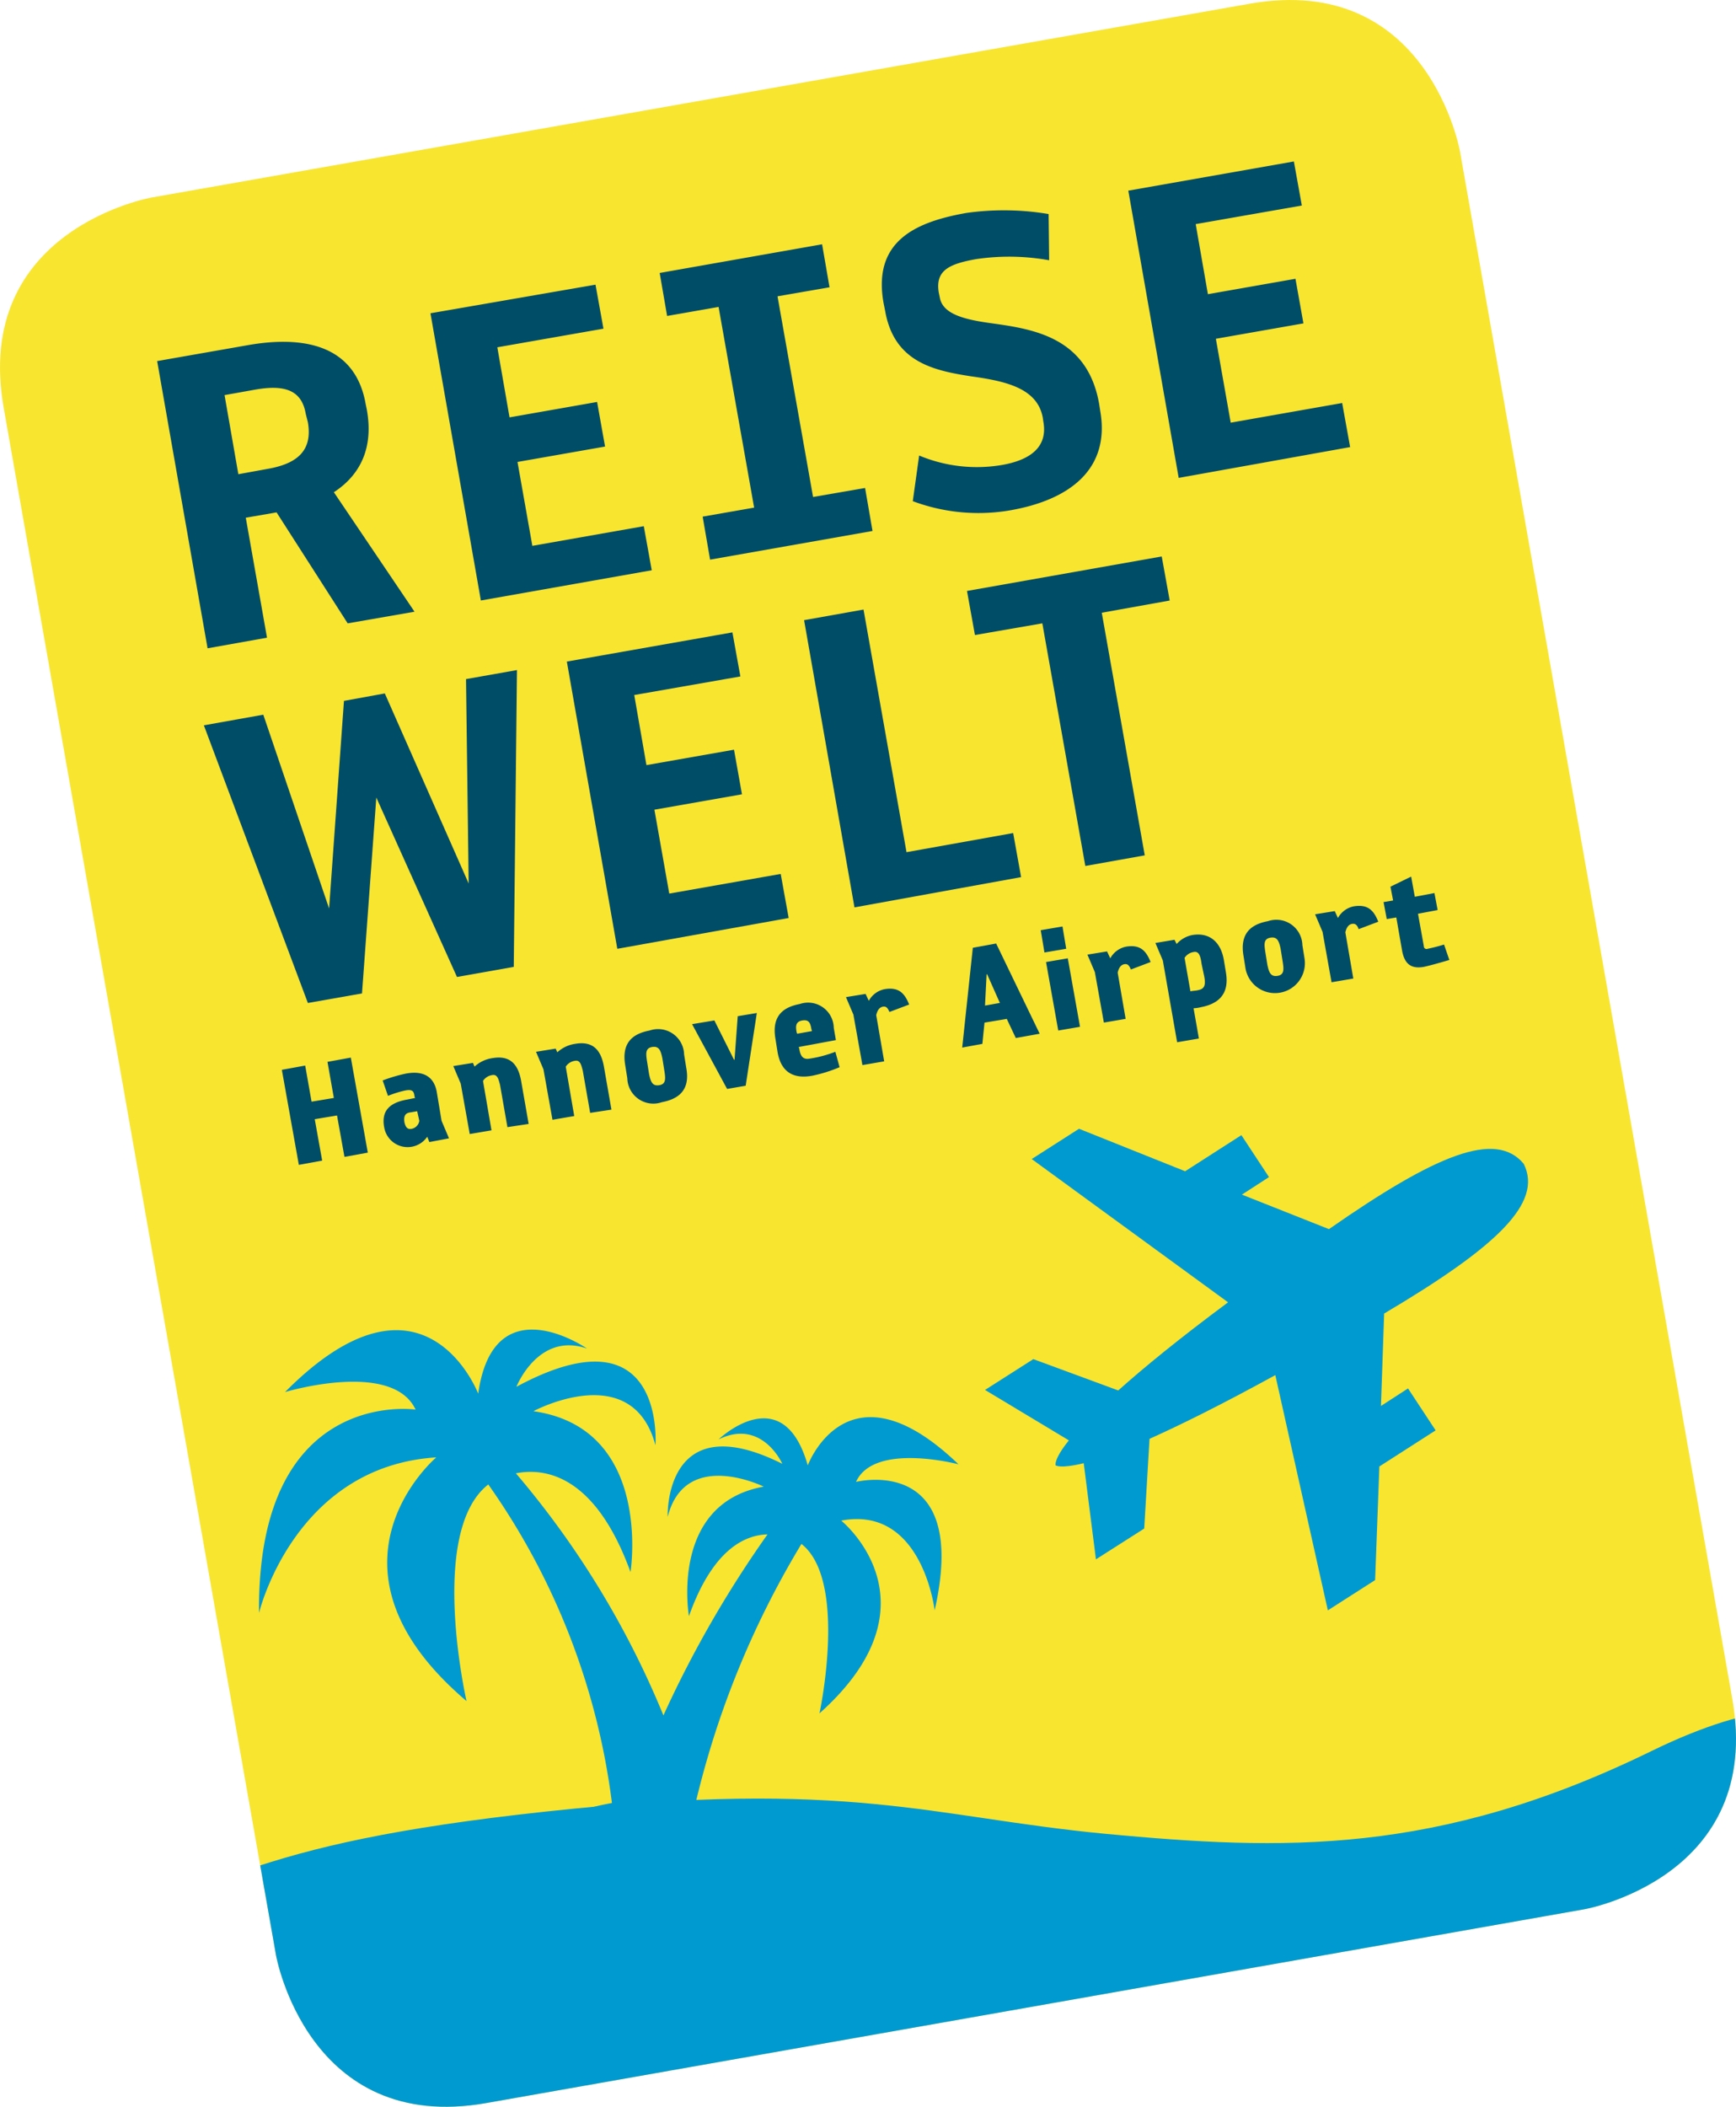 <svg xmlns="http://www.w3.org/2000/svg" xmlns:xlink="http://www.w3.org/1999/xlink" width="157.875" height="191.513" viewBox="0 0 157.875 191.513">
  <defs>
    <clipPath id="clip-path">
      <path id="Pfad_442" data-name="Pfad 442" d="M113.6.338,13.747,17.953S-2.565,20.849.331,37.113L25.089,177.745s2.9,16.312,19.16,13.417L144.1,173.547s16.312-2.9,13.417-19.16L132.759,13.754S130.346,0,117.267,0A20.321,20.321,0,0,0,113.6.338" transform="translate(0.014)"/>
    </clipPath>
  </defs>
  <g id="HAJ_RW_RGB" transform="translate(0.014 0.014)">
    <g id="Gruppe_852" data-name="Gruppe 852" transform="translate(-0.014 -0.014)">
      <path id="Pfad_440" data-name="Pfad 440" d="M13.747,17.946S-2.565,20.842.331,37.106L25.089,177.738s2.9,16.312,19.16,13.417L144.1,173.54s16.312-2.9,13.417-19.16L132.759,13.747S129.863-2.565,113.6.331Z" transform="translate(0.014 0.014)" fill="#f8e530"/>
    </g>
    <g id="Gruppe_854" data-name="Gruppe 854" transform="translate(-0.014 -0.007)">
      <g id="Gruppe_853" data-name="Gruppe 853" clip-path="url(#clip-path)">
        <path id="Pfad_441" data-name="Pfad 441" d="M5.5,343.8c17.567-5.5,19.256-9.556,47.006-12.548s34.8.483,50.867,2.027c16.071,1.5,30.115,2.027,49.661-7.529,19.594-9.556,21.573,2.027,21.573,2.027s-14.14,35.134-16.071,35.617-117.9,16.554-117.9,16.554L5.5,345.971Z" transform="translate(-2.839 -166.584)" fill="#009ad0"/>
      </g>
    </g>
    <g id="Gruppe_855" data-name="Gruppe 855" transform="translate(89.565 102.596)">
      <path id="Pfad_443" data-name="Pfad 443" d="M189.847,215.351l4.3-2.751,9.652,3.861,5.116-3.282,2.51,3.813-2.461,1.593,7.915,3.137c9.7-6.757,15.154-9.025,17.712-5.936,1.786,3.571-2.51,7.577-12.693,13.61l-.29,8.4,2.461-1.593,2.51,3.813-5.116,3.282-.386,10.328-4.3,2.751L212,234.993c-4.923,2.7-8.639,4.537-11.438,5.791l-.483,8.156-4.392,2.8L194.577,243c-2.172.531-2.558.193-2.558.193s-.193-.531,1.207-2.268l-7.625-4.585,4.392-2.8,7.722,2.847c2.268-2.027,5.5-4.681,9.99-8.011Z" transform="translate(-185.6 -212.6)" fill="#009ad0"/>
    </g>
    <path id="Pfad_444" data-name="Pfad 444" d="M126.235,108.806l-.724-4.006L107.8,107.937l.724,4.006,6.129-1.062,3.909,22.055,5.405-.965-3.909-22.055ZM112.722,133.95,112,129.944l-9.7,1.737-3.909-22.055-5.405.965L97.568,136.7Zm-21.138,3.716-.724-4.006-10.135,1.786-1.351-7.625,7.963-1.4-.724-4.054-7.963,1.4-1.11-6.37,9.652-1.689-.724-4.006-15.057,2.654L76,140.465Zm-24.71-22.538-4.633.82.241,18.581-7.625-17.277-3.716.676L49.79,136.8l-5.984-17.615-5.405.965,9.459,25.241,4.923-.869,1.3-17.808,7.336,16.312,5.164-.917Z" transform="translate(-19.875 -54.23)" fill="#004d68"/>
    <g id="Gruppe_856" data-name="Gruppe 856" transform="translate(14.278 14.664)">
      <path id="Pfad_445" data-name="Pfad 445" d="M138.091,56.364l-.724-4.006-10.135,1.786-1.351-7.625,7.963-1.4-.724-4.054-7.963,1.4-1.11-6.37,9.652-1.689-.724-4.006-15.057,2.654L122.5,59.164Zm-22.731-3.33-.1-.627c-1.062-5.984-5.888-6.757-9.7-7.287-2.51-.338-4.488-.82-4.778-2.317l-.1-.483c-.338-2.027.965-2.606,3.378-3.04a20.546,20.546,0,0,1,6.66.1l-.048-4.2a24.434,24.434,0,0,0-7.48-.1c-4.633.82-8.542,2.558-7.529,8.2l.145.724c.82,4.633,4.392,5.405,7.867,5.936,3.089.434,5.984,1.062,6.467,3.764l.048.338c.434,2.365-1.255,3.523-3.813,3.957a13.6,13.6,0,0,1-7.48-.869l-.579,4.15a17.052,17.052,0,0,0,8.639.869c5.6-.917,9.363-3.764,8.4-9.121M94.656,63.99l-.676-3.909-4.73.82L86.017,42.658l4.73-.82-.676-3.909L75.3,40.535l.676,3.909,4.681-.82,3.233,18.243-4.681.82.676,3.909ZM74.579,67.561l-.724-4.006L63.721,65.341l-1.351-7.625,7.963-1.4-.724-4.054-7.963,1.4-1.11-6.37L70.188,45.6,69.464,41.6,54.454,44.2l4.585,26.109ZM43.306,54.1c.434,2.51-.869,3.764-3.668,4.247l-2.654.483-1.255-7.191,2.7-.483c2.654-.483,4.3-.048,4.681,2.172Zm9.7,17.229L45.671,60.467c2.22-1.448,3.668-3.813,2.992-7.529l-.1-.483c-1.013-5.791-6.322-6.129-10.714-5.357L29.6,48.546l4.585,26.109,5.405-.965L37.66,62.783l2.8-.483,6.467,10.087Z" transform="translate(-29.6 -30.4)" fill="#004d68"/>
      <path id="Pfad_446" data-name="Pfad 446" d="M159.274,172.677l-.483-1.4a15.449,15.449,0,0,1-1.5.386.244.244,0,0,1-.338-.241l-.531-2.944,1.786-.338-.29-1.544-1.786.338L155.8,165.1l-1.882.917.241,1.255-.869.145.29,1.544.869-.145.531,3.04c.193,1.013.676,1.689,1.979,1.448.676-.145,1.834-.483,2.317-.627m-6.467-3.475c-.434-1.11-1.013-1.593-2.22-1.4a2.117,2.117,0,0,0-1.448,1.062l-.29-.627-1.786.29.676,1.593.82,4.585,1.979-.338-.724-4.2c.1-.434.29-.724.627-.772s.483.193.579.483Zm-8.687,3.668c.1.676.145,1.158-.483,1.255s-.772-.338-.917-1.013l-.193-1.207c-.1-.676-.145-1.158.483-1.255s.772.338.917,1.013Zm1.979-.338-.193-1.207a2.367,2.367,0,0,0-3.137-2.172c-1.544.29-2.558,1.11-2.22,3.137l.193,1.207a2.722,2.722,0,0,0,5.357-.965m-9.121,1.641c.193.965-.1,1.158-.579,1.255-.193.048-.434.048-.676.1l-.531-3.04a1.184,1.184,0,0,1,.82-.531c.483-.1.627.338.724,1.062Zm1.979-.338-.193-1.158c-.29-1.689-1.351-2.51-2.847-2.268a2.556,2.556,0,0,0-1.448.82l-.193-.386-1.737.29.676,1.593,1.3,7.432,1.979-.338-.483-2.751a3.259,3.259,0,0,0,.676-.1c1.5-.29,2.606-1.11,2.268-3.137m-6.853-.965c-.434-1.11-1.013-1.593-2.22-1.4a2.117,2.117,0,0,0-1.448,1.062l-.29-.627-1.786.29.676,1.593.82,4.585,1.979-.338-.724-4.2c.1-.434.29-.724.627-.772s.434.193.579.483Zm-6.419,5.888-1.11-6.226-1.979.338,1.11,6.226Zm-1.255-7.094-.338-2.027-1.979.338.338,2.027Zm-6.033,4.923-1.351.241.145-2.847h.048Zm3.62,2.8-3.957-8.2-2.123.386-.965,9.073,1.834-.338.193-1.93,2.027-.338.82,1.737Zm-11.872-2.654c-.434-1.11-1.013-1.593-2.22-1.4a2.117,2.117,0,0,0-1.448,1.062l-.29-.627-1.786.29.676,1.593.82,4.585,1.979-.338-.724-4.2c.1-.434.29-.724.627-.772s.434.193.579.483Zm-8.832,2.413-1.351.241-.048-.145c-.1-.531-.1-.965.531-1.062s.724.29.82.82Zm2.172.82-.193-1.11a2.338,2.338,0,0,0-3.089-2.172c-1.544.29-2.558,1.11-2.22,3.137l.193,1.207c.338,2.027,1.641,2.461,3.185,2.172a13.088,13.088,0,0,0,2.461-.772l-.386-1.4a11.029,11.029,0,0,1-2.365.627c-.627.1-.82-.29-.917-.917l-.048-.145ZM96.294,177.5l-1.737.29-.29,3.957h-.048l-1.786-3.571-2.027.338,3.185,5.888,1.689-.29Zm-8.4,5.309c.1.676.145,1.158-.483,1.255s-.772-.338-.917-1.013l-.193-1.207c-.1-.676-.145-1.158.483-1.255s.772.338.917,1.013Zm1.979-.338-.193-1.207a2.367,2.367,0,0,0-3.137-2.172c-1.544.29-2.558,1.11-2.22,3.137l.193,1.207a2.367,2.367,0,0,0,3.137,2.172c1.544-.29,2.606-1.11,2.22-3.137m-6.8,3.813-.676-3.861c-.29-1.737-1.158-2.365-2.606-2.123a3.053,3.053,0,0,0-1.641.772L78,180.737l-1.786.29.676,1.593.82,4.585,1.979-.338-.772-4.488a1.184,1.184,0,0,1,.82-.531c.483-.1.579.338.724.869l.676,3.861Zm-7.529,1.3-.676-3.861c-.29-1.737-1.158-2.365-2.606-2.123a3.053,3.053,0,0,0-1.641.772l-.145-.338-1.786.29.676,1.593.82,4.585,1.979-.338-.772-4.488a1.184,1.184,0,0,1,.82-.531c.483-.1.579.338.724.869l.676,3.861ZM65.6,187.3a.875.875,0,0,1-.676.724c-.434.1-.579-.193-.676-.579-.1-.676.145-.869.579-.917l.579-.1Zm2.7,1.593-.676-1.593-.434-2.606c-.241-1.4-1.207-1.979-2.8-1.689a14.2,14.2,0,0,0-2.123.627l.483,1.4a9.762,9.762,0,0,1,1.544-.483c.724-.145.82.1.869.531l.048.145-.724.145c-1.641.29-2.365,1.062-2.075,2.558a2.161,2.161,0,0,0,3.909.82l.193.483Zm-7.384,1.3-1.544-8.639-2.123.386.579,3.282-2.027.338-.579-3.282-2.123.386,1.544,8.639,2.123-.386-.676-3.764,2.027-.338.676,3.764Z" transform="translate(-41.759 -100.092)" fill="#004d68"/>
      <path id="Pfad_447" data-name="Pfad 447" d="M103.092,264.266c1.641-3.62,9.314-1.593,9.314-1.593-10.087-9.7-13.706.1-13.706.1-2.268-7.963-8.108-2.365-8.108-2.365,3.957-1.93,5.791,2.22,5.791,2.22-10.81-5.405-10.424,4.826-10.424,4.826,1.593-6.274,8.735-2.751,8.735-2.751-8.59,1.544-6.8,11.776-6.8,11.776,2.123-5.984,5.019-7.384,7.143-7.432A100.694,100.694,0,0,0,85.573,285.5a81.591,81.591,0,0,0-13.417-22.007c2.7-.531,7.239.193,10.424,8.977,0,0,2.075-13.079-8.832-14.623,0,0,8.977-4.826,11.1,3.089,0,0,.965-12.644-12.644-5.309,0,0,1.979-5.019,6.419-3.475,0,0-8.494-5.888-9.894,4.1,0,0-4.923-12.886-17.567-.145,0,0,9.749-2.944,11.872,1.593,0,0-14.43-2.124-14.237,18.484,0,0,3.185-13.32,16.119-14.14,0,0-11.679,9.894,2.751,22.152,0,0-3.523-15.4,1.979-19.69a64.013,64.013,0,0,1,11.245,28.957c-4.633.82-9.218,3.04-10.521,5.936L98.8,300.655c-.965-2.847-6.226-5.357-10.424-6.66a81.907,81.907,0,0,1,9.749-24.082c4.247,3.33,1.641,15.4,1.641,15.4,11.245-10.038,1.979-17.519,1.979-17.519,7.384-1.4,8.494,8.156,8.494,8.156,3.233-14.285-7.143-11.679-7.143-11.679" transform="translate(-39.532 -144.241)" fill="#009ad0"/>
    </g>
  </g>
</svg>
